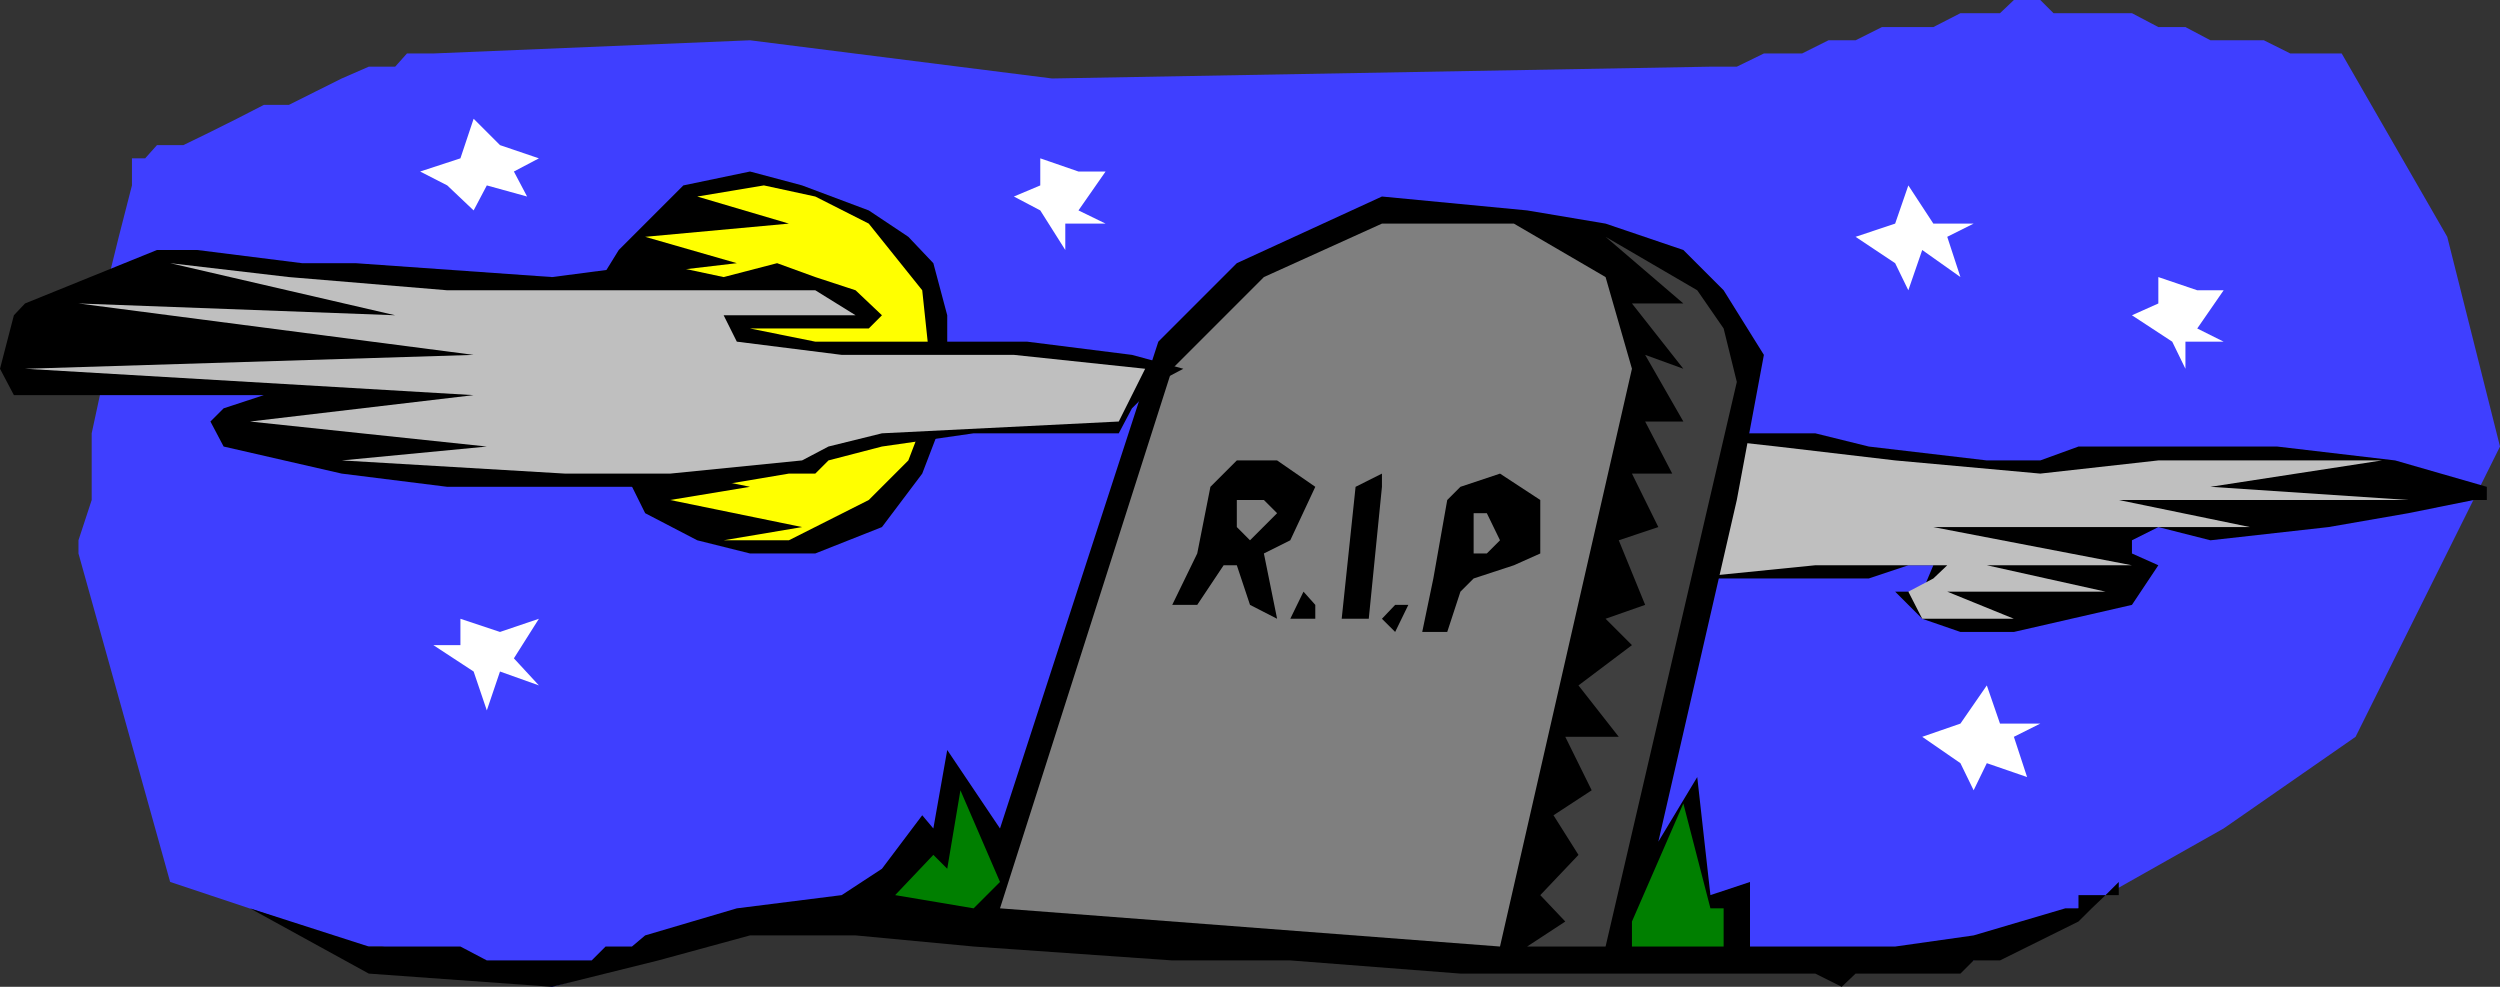 <svg xmlns="http://www.w3.org/2000/svg" width="360" height="142.102"><rect width="100%" height="100%" fill="#333333" stroke="none"/><path fill="#3f3fff" d="M41.602 132.7 24.5 127 11.3 79.7v-1.9l1.903-5.8v-9.602l2-9.296V41.8l1.899-7.7L19 26.7v-3.898h1.902l1.7-1.903h3.8L30.301 19l3.8-1.898 3.899-2h3.602l3.8-1.903 3.801-1.898 3.899-1.7h3.8l1.7-1.902h3.8L108 5.801l43.5 5.5 94.8-1.7h3.802L254 7.7h5.5l3.8-1.898h3.903L271 3.898h7.402l3.899-2H288L290 0h3.8l1.903 1.898H307l3.8 2h3.903l3.598 1.903H326l3.8 1.898h7.403l15.2 26.403L360 64.3l-20.797 41.8-19 13.2-17 9.597-19 9.403h-39.8l-55-2-32.2-1.602-18.902-3.898-19 1.898-15.098 2-11.3 3.602-13.403 3.8-13.2-3.8-11.3-2h-7.7l-5.698-3.602"/><path d="m290 91 17-3.898 3.8-5.704L307 79.7v-1.898l3.8-1.903 7.5 1.903 17-1.903 11.5-2L356.204 72h1.899v-1.898l-13.2-3.801-17-2h-28.601l-5.5 2h-7.7l-17-2-7.699-1.903H218l-3.898 3.903-1.899 1.898L214.102 72h11.3l5.801 1.898v2l-3.902 1.903-3.598 1.898v1.7l1.7 1.902h1.898l5.8 1.898 3.801-1.898h32.2l5.699-1.903h3.601l-1.601 3.801h-3.899l3.899 3.903L282.3 91h7.7"/><path fill="#bfbfbf" d="M299.3 75.898H324L305.102 72H346.8l-28.5-1.898L343 66.3h-32.2l-17 1.898-20.898-1.898-17-2-17.101-1.903-18.899 1.903-5.8 3.898L216 70.102 231.203 72l7.598 1.898-11.5 5.801-1.899 1.7 3.801 1.902h13.2l19-1.903h19l-2 1.903-3.602 1.898 2 3.903H290l-9.598-3.903h22.801l-17.101-3.8H307l-28.598-5.5h20.899"/><path d="M252 136.3V127l-5.7 1.898-1.898-17-5.601 9.301L250.1 72l3.9-20.898-5.797-9.301-5.8-5.801-11.2-3.8-11.3-1.9-20.903-2-20.898 9.598L166.8 49.2 144 119.301 136.402 108l-2 11.3-1.601-1.902-5.801 7.704-5.797 3.796-15.101 1.903-13.2 3.898L91 136.301h-3.797l-2 2H70.102l-3.801-2H53.1L36 130.8l17.102 9.398 26.398 1.903 15.3-3.801 13.2-3.602h15.203l17 1.602 28.598 2h17l24.5 1.898h51.101l3.801 1.903 2-1.903h15.098l1.902-1.898H288l11.3-5.602 1.903-1.898 2-1.903h1.899V127H307h-1.898l-1.899 1.898h-3.902v1.903h-1.899l-13.199 3.898-11.3 1.602H252"/><path fill="#7f7f7f" d="m144 130.8 24.8-77.698L182 39.898l17-7.699h19l13.203 7.7L235 53.101 216 136.3l-72-5.5"/><path fill="#3f3f3f" d="M219.902 136.3h11.301L250.102 55l-1.899-7.7-3.8-5.5-13.2-7.698 11.2 9.597H235l7.402 9.403-5.5-2 5.5 9.597h-5.5l3.899 7.5H235l3.8 7.7-5.698 1.902 3.8 9.3-5.699 2L235 92.899l-7.7 5.801 5.802 7.403h-7.7l3.801 7.699-5.5 3.597 3.598 5.704-5.5 5.796 3.601 3.801-5.5 3.602"/><path fill="#007f00" d="m144 127-5.7-13.2-1.898 11.302-2-2-5.5 5.796 11.301 1.903L144 127m98.402-11.3 3.899 15.1h1.902v5.5H235v-3.6l7.402-17"/><path d="m174.3 70.102-1.898 9.597-3.601 7.403h3.601l3.801-5.704h1.899L180 87.102l3.902 2L182 79.699l3.8-1.898 3.602-7.7-5.5-3.8h-5.8l-3.801 3.8M208.402 72l-2 11.3-1.601 7.7h3.601l1.899-5.8 1.902-1.9L218 81.399l3.8-1.699V72l-5.8-3.8-5.7 1.902L208.403 72"/><path fill="#7f7f7f" d="M178.102 72v3.898L180 77.801l3.902-3.903L182 72h-3.898m34.101 1.898V79.7h1.899L216 77.801l-1.898-3.903h-1.899"/><path d="m200.902 87.102-1.902 2L200.902 91l1.899-3.898h-1.899M187.703 85.2l-1.902 3.902h3.601v-2l-1.699-1.903m5.5 3.903 2-19L199 68.199v1.903l-1.898 19h-3.899M98.402 26.7l-9.3 9.3-5.801 9.398v11.5l3.902 5.5 5.7 11.5 7.5 3.903L108 79.699h9.402L127 75.9l5.8-7.7 3.602-9.398V45.398l-2-7.5-3.601-3.796-5.7-3.801-9.601-3.602-7.5-2-9.598 2"/><path fill="#ff0" d="M104.203 77.8h9.399l11.5-5.8 5.699-5.7 3.601-9.402-1.601-15.097-7.7-9.602-7.699-3.898L110 26.699l-9.598 1.602 13.2 3.898-20.7 1.903 13.2 3.796-17 2 17 5.5L85.203 49.2l20.899 5.8-18.899 5.7 18.899 1.698-17 3.903L108 70.1 96.5 72l19 3.898-11.297 1.903"/><path d="M108 47.3h17.102L127 45.399l-3.797-3.597-5.8-1.903-5.5-2-7.7 2-9.402-2-15.301 2-28.297-2H43.5L28.402 36h-5.8l-19 7.7L2 45.397l-2 7.704 2 3.796h36L32.203 58.8l-1.902 1.898 1.902 3.602 17 3.898 15.2 1.903H102.3l11.3-1.903h3.801L119.3 66.3l7.699-2 13.203-1.903h20.899L163 58.801 166.8 55l3.602-1.898-7.402-2-15.098-1.903h-30.5L108 47.301"/><path fill="#bfbfbf" d="m49.203 66.3 32.2 1.9H96.5l19-1.9 3.8-2 7.7-1.902 34.102-1.699 3.8-7.597-18.902-2h-24.797l-15.101-1.903-1.899-3.8h19l-5.8-3.598h-53l-22.801-1.903-17.102-2 32.402 7.5L11.301 43.7l56.902 7.403-64.601 2 64.601 3.796L36 60.7l34.102 3.602-20.899 2"/><path fill="#fff" d="m316.402 41.8-5.601-1.902V43.7L307 45.4l5.8 3.8 1.903 3.903V49.2h5.5l-3.8-1.898 3.8-5.5h-3.8M72 91l-5.7-1.898v3.796h-3.898l5.801 3.801 1.899 5.602L72 96.699l5.602 2L74 94.801l3.602-5.7L72 91m83.3-66.3-5.5-1.9v3.9l-3.8 1.6 3.8 2 3.602 5.7v-3.8h5.801l-3.902-1.9 3.902-5.6h-3.902m117.601 7.5 1.899-5.5 3.601 5.5h5.801l-3.8 1.902 1.898 5.796L276.8 36l-2 5.8-1.899-3.902-5.699-3.796 5.7-1.903M282.3 104.2l3.802-5.5 1.898 5.5h5.8l-3.8 1.902 1.902 5.796-5.8-2-1.899 3.903-1.902-3.903-5.5-3.796 5.5-1.903M66.3 22.8l1.903-5.698L72 20.898l5.602 1.903L74 24.699l1.902 3.602-5.8-1.602-1.899 3.602-3.8-3.602-3.903-2 5.8-1.898"/></svg>
